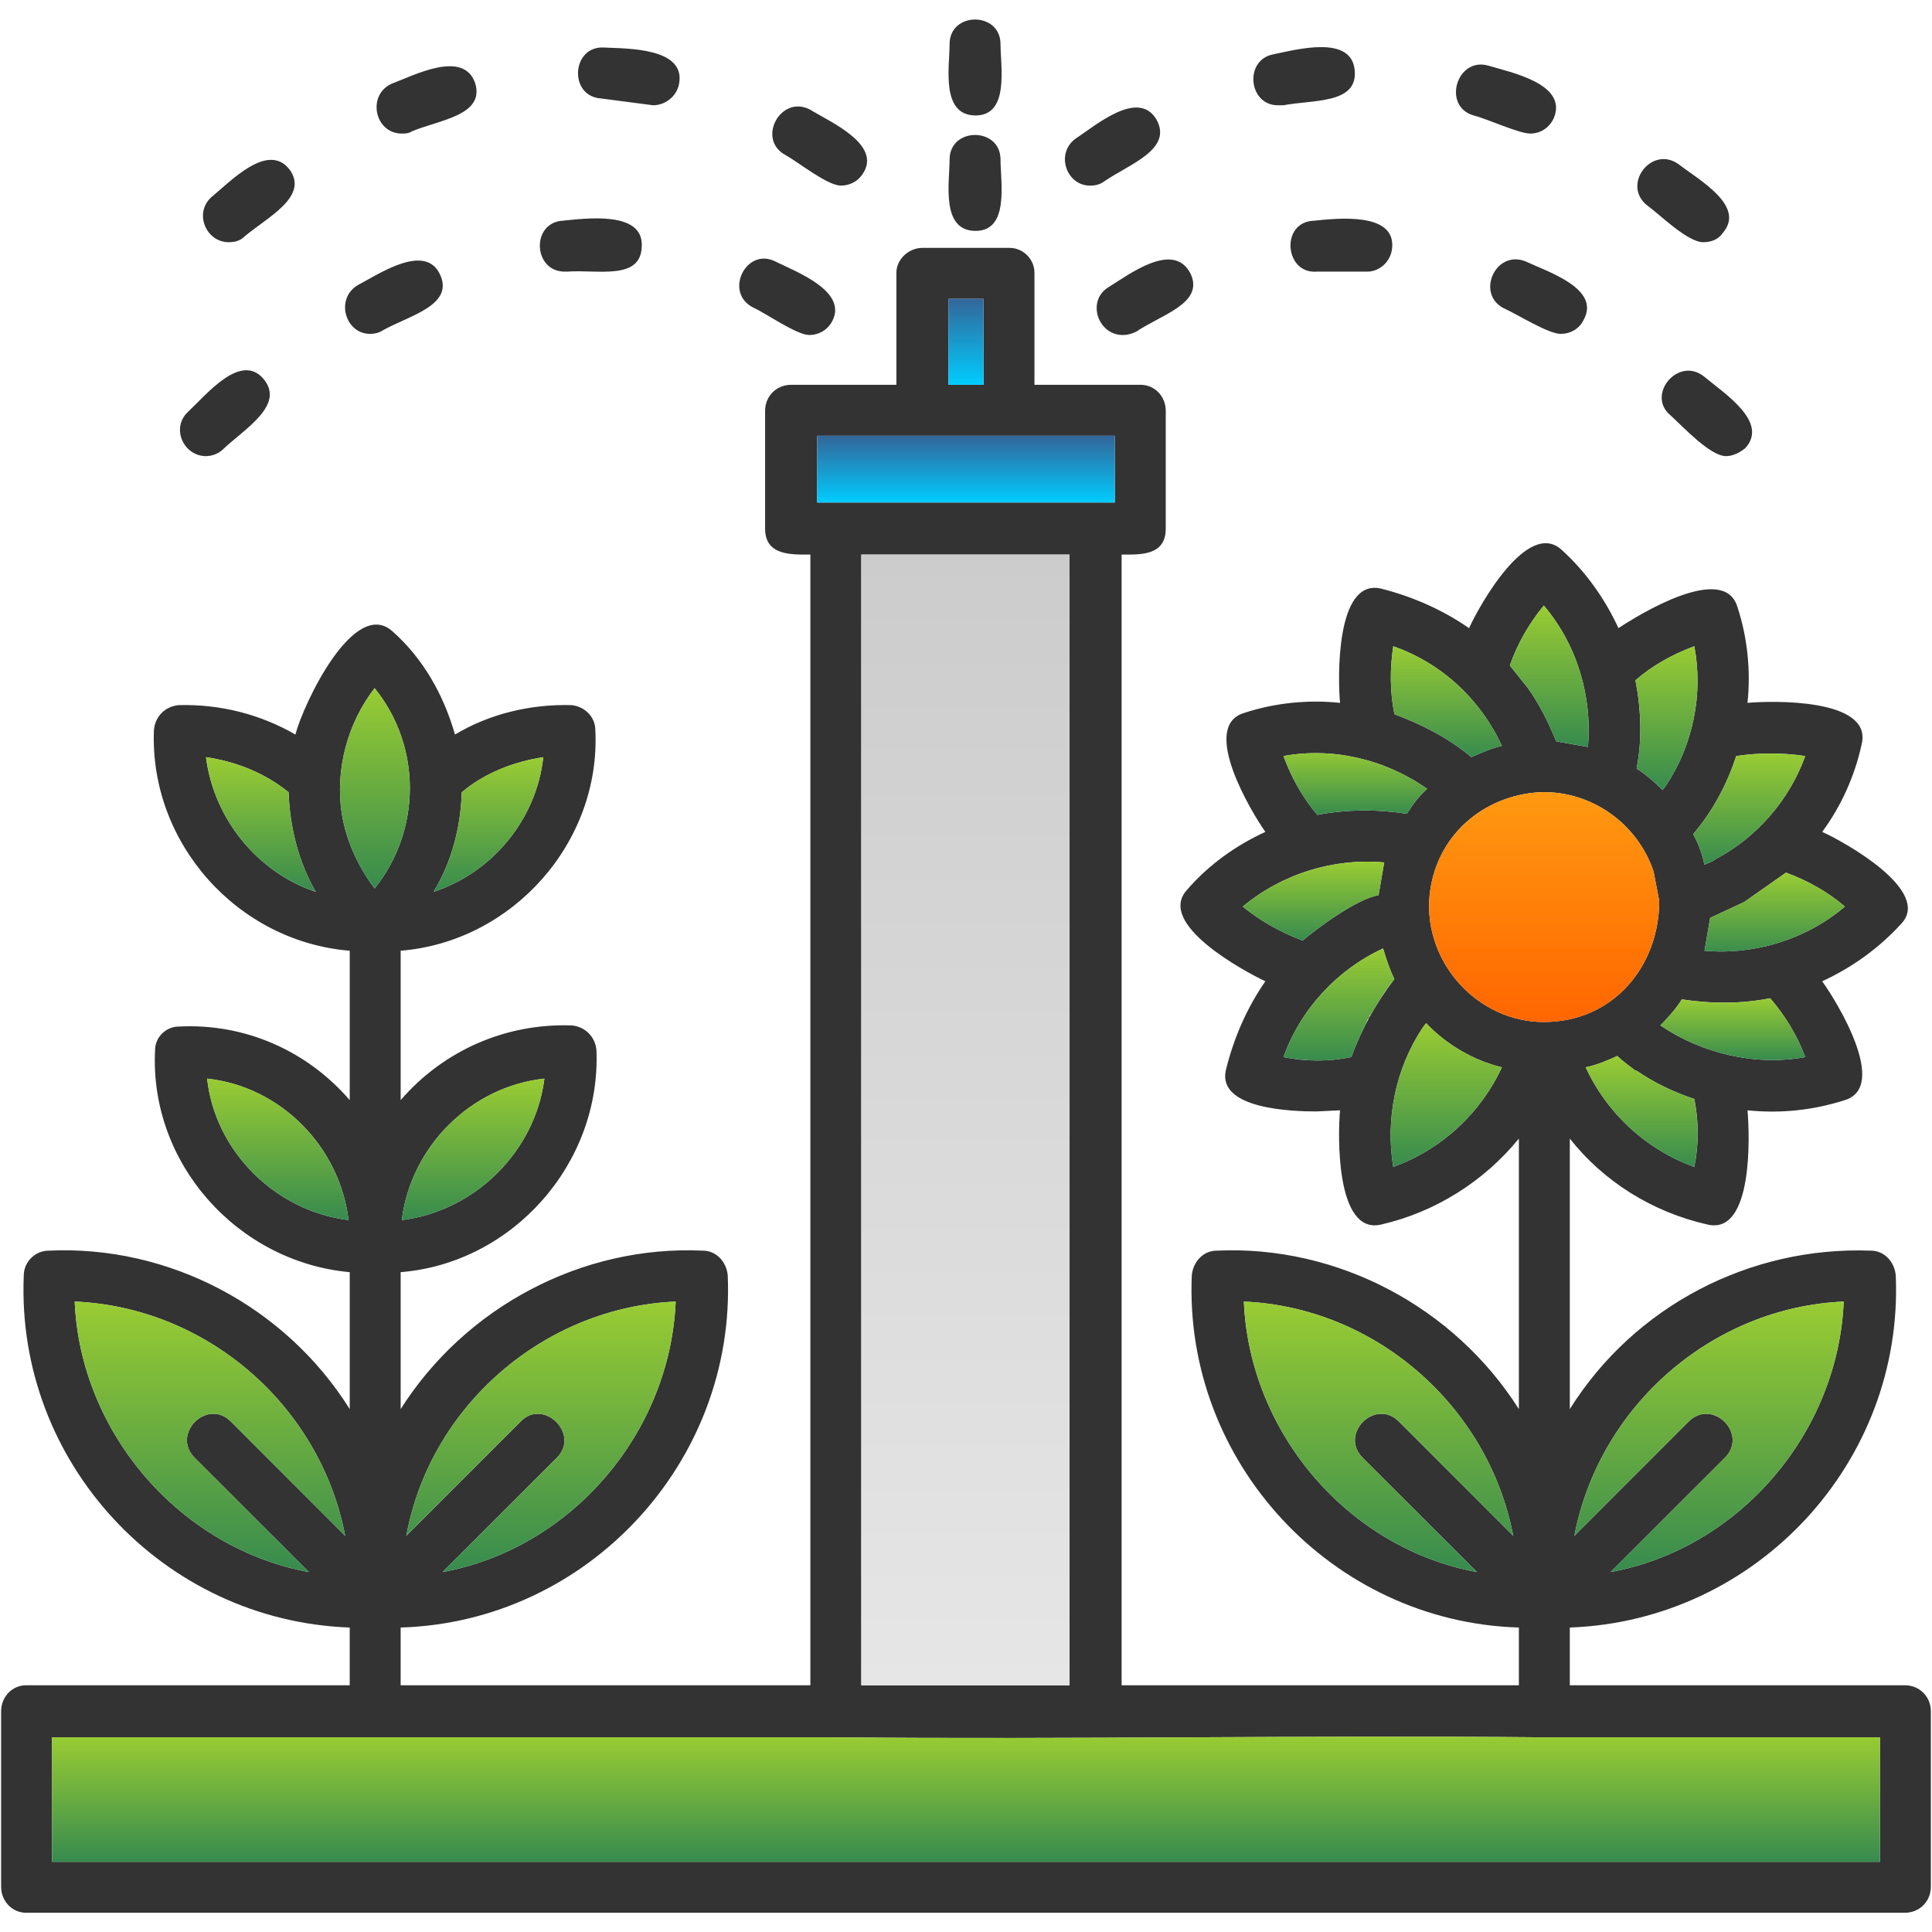 <?xml version="1.0" encoding="UTF-8"?>
<!DOCTYPE svg PUBLIC "-//W3C//DTD SVG 1.1//EN" "http://www.w3.org/Graphics/SVG/1.1/DTD/svg11.dtd">
<!-- Creator: CorelDRAW -->
<svg xmlns="http://www.w3.org/2000/svg" xml:space="preserve" width="1.707in" height="1.707in" version="1.1" style="shape-rendering:geometricPrecision; text-rendering:geometricPrecision; image-rendering:optimizeQuality; fill-rule:evenodd; clip-rule:evenodd"
viewBox="0 0 1707 1707"
 xmlns:xlink="http://www.w3.org/1999/xlink">
 <defs>
  <style type="text/css">
   <![CDATA[
    .fil0 {fill:#333333}
    .fil6 {fill:url(#id0)}
    .fil18 {fill:url(#id1)}
    .fil3 {fill:url(#id2)}
    .fil20 {fill:url(#id3)}
    .fil12 {fill:url(#id4)}
    .fil15 {fill:url(#id5)}
    .fil2 {fill:url(#id6)}
    .fil14 {fill:url(#id7)}
    .fil7 {fill:url(#id8)}
    .fil16 {fill:url(#id9)}
    .fil8 {fill:url(#id10)}
    .fil13 {fill:url(#id11)}
    .fil21 {fill:url(#id12)}
    .fil1 {fill:url(#id13)}
    .fil10 {fill:url(#id14)}
    .fil23 {fill:url(#id15)}
    .fil5 {fill:url(#id16)}
    .fil11 {fill:url(#id17)}
    .fil17 {fill:url(#id18)}
    .fil9 {fill:url(#id19)}
    .fil4 {fill:url(#id20)}
    .fil19 {fill:url(#id21)}
    .fil22 {fill:url(#id22)}
   ]]>
  </style>
  <linearGradient id="id0" gradientUnits="objectBoundingBox" x1="50%" y1="100%" x2="50%" y2="0%">
   <stop offset="0" style="stop-opacity:1; stop-color:#378B4E"/>
   <stop offset="1" style="stop-opacity:1; stop-color:#99CC33"/>
  </linearGradient>
  <linearGradient id="id1" gradientUnits="userSpaceOnUse" xlink:href="#id0" x1="431.752" y1="788.445" x2="431.752" y2="669.453">
  </linearGradient>
  <linearGradient id="id2" gradientUnits="userSpaceOnUse" xlink:href="#id0" x1="1217.86" y1="1388.88" x2="1217.86" y2="1150.25">
  </linearGradient>
  <linearGradient id="id3" gradientUnits="userSpaceOnUse" xlink:href="#id0" x1="245.469" y1="1077.89" x2="245.469" y2="952.665">
  </linearGradient>
  <linearGradient id="id4" gradientUnits="userSpaceOnUse" xlink:href="#id0" x1="1160.48" y1="831.122" x2="1160.48" y2="761.5">
  </linearGradient>
  <linearGradient id="id5" gradientUnits="userSpaceOnUse" xlink:href="#id0" x1="477.882" y1="1388.88" x2="477.882" y2="1150.25">
  </linearGradient>
  <linearGradient id="id6" gradientUnits="userSpaceOnUse" xlink:href="#id0" x1="1510.2" y1="1388.89" x2="1510.2" y2="1150.25">
  </linearGradient>
  <linearGradient id="id7" gradientUnits="userSpaceOnUse" xlink:href="#id0" x1="185.551" y1="1388.88" x2="185.551" y2="1150.25">
  </linearGradient>
  <linearGradient id="id8" gradientUnits="userSpaceOnUse" xlink:href="#id0" x1="1545.51" y1="764.059" x2="1545.51" y2="665.508">
  </linearGradient>
  <linearGradient id="id9" gradientUnits="userSpaceOnUse" xlink:href="#id0" x1="230.953" y1="788.492" x2="230.953" y2="669.453">
  </linearGradient>
  <linearGradient id="id10" gradientUnits="userSpaceOnUse" xlink:href="#id0" x1="1472.42" y1="697.969" x2="1472.42" y2="570.701">
  </linearGradient>
  <linearGradient id="id11" gradientUnits="userSpaceOnUse" xlink:href="#id0" x1="1278.02" y1="1031.47" x2="1278.02" y2="904.236">
  </linearGradient>
  <linearGradient id="id12" gradientUnits="userSpaceOnUse" x1="853.331" y1="1489.3" x2="853.331" y2="489.657">
   <stop offset="0" style="stop-opacity:1; stop-color:#E6E6E6"/>
   <stop offset="1" style="stop-opacity:1; stop-color:#CCCCCC"/>
  </linearGradient>
  <linearGradient id="id13" gradientUnits="userSpaceOnUse" xlink:href="#id0" x1="853.331" y1="1644.51" x2="853.331" y2="1534.12">
  </linearGradient>
  <linearGradient id="id14" gradientUnits="userSpaceOnUse" xlink:href="#id0" x1="1277.94" y1="669.043" x2="1277.94" y2="570.72">
  </linearGradient>
  <linearGradient id="id15" gradientUnits="userSpaceOnUse" x1="853.339" y1="385.476" x2="853.339" y2="444.232">
   <stop offset="0" style="stop-opacity:1; stop-color:#336699"/>
   <stop offset="1" style="stop-opacity:1; stop-color:#00CCFF"/>
  </linearGradient>
  <linearGradient id="id16" gradientUnits="userSpaceOnUse" xlink:href="#id0" x1="1531.06" y1="936.677" x2="1531.06" y2="881.921">
  </linearGradient>
  <linearGradient id="id17" gradientUnits="userSpaceOnUse" x1="1364.23" y1="699.693" x2="1364.23" y2="902.551">
   <stop offset="0" style="stop-opacity:1; stop-color:#FF9911"/>
   <stop offset="1" style="stop-opacity:1; stop-color:#FF6600"/>
  </linearGradient>
  <linearGradient id="id18" gradientUnits="userSpaceOnUse" xlink:href="#id0" x1="331.315" y1="784.657" x2="331.315" y2="607.681">
  </linearGradient>
  <linearGradient id="id19" gradientUnits="userSpaceOnUse" xlink:href="#id0" x1="1369.07" y1="659.516" x2="1369.07" y2="535.075">
  </linearGradient>
  <linearGradient id="id20" gradientUnits="userSpaceOnUse" xlink:href="#id0" x1="1450.62" y1="1031.5" x2="1450.62" y2="933.173">
  </linearGradient>
  <linearGradient id="id21" gradientUnits="userSpaceOnUse" xlink:href="#id0" x1="417.961" y1="1077.89" x2="417.961" y2="952.665">
  </linearGradient>
  <linearGradient id="id22" gradientUnits="userSpaceOnUse" xlink:href="#id15" x1="853.339" y1="263.957" x2="853.339" y2="340.051">
  </linearGradient>
 </defs>
 <g id="Layer_x0020_1">
  <g>
   <path class="fil0" d="M309 1438c-165,-6 -295,-146 -288,-311 0,-12 10,-22 22,-22 106,-5 209,49 266,140l0 -121c-99,-9 -177,-96 -172,-196 0,-12 10,-21 21,-21 58,-3 113,21 151,65l0 -132c-99,-8 -177,-95 -173,-195 1,-12 10,-21 22,-22 36,-1 72,8 103,26 7,-27 52,-122 86,-91 27,24 45,56 55,91 30,-18 66,-27 103,-26 11,1 21,10 21,22 5,99 -73,187 -172,195l0 132c38,-44 93,-68 151,-66 12,1 21,10 22,22 4,100 -74,188 -173,196l0 121c57,-90 160,-145 267,-140 12,0 21,10 22,22 7,165 -124,306 -289,311l0 51 362 0 0 -999c-17,0 -40,1 -40,-23l0 -104c0,-13 10,-23 23,-23l93 0 0 -99c0,-12 11,-22 23,-22l77 0c12,0 22,10 22,22l0 99 94 0c12,0 22,10 22,23l0 104c0,24 -22,23 -39,23l0 999 351 0 0 -51c-165,-5 -296,-146 -289,-311 1,-12 10,-22 22,-22 107,-5 210,50 267,140l0 -239c-31,38 -74,65 -122,76 -40,9 -38,-80 -36,-101l-21 1c-21,0 -87,-2 -80,-36 7,-29 19,-56 35,-79 -19,-9 -97,-51 -69,-81 19,-22 43,-39 69,-51 -12,-17 -58,-93 -19,-105 27,-9 57,-12 85,-9 -2,-21 -4,-110 36,-101 28,7 55,19 78,35 9,-20 52,-97 82,-69 21,19 38,43 50,69 18,-12 93,-58 105,-19 9,27 12,57 9,85 22,-2 110,-4 101,36 -6,28 -18,55 -35,78 20,9 97,52 70,81 -20,22 -44,39 -70,51 13,18 59,93 20,105 -28,9 -57,12 -86,9 2,22 5,110 -35,101 -49,-11 -92,-38 -122,-76l0 239c57,-91 159,-144 266,-140 12,0 21,10 22,22 7,165 -123,305 -288,311l0 51 296 0c13,0 23,10 23,23l0 155c0,13 -10,23 -23,23l-1660 0c-12,0 -22,-10 -22,-23l0 -155c0,-13 10,-23 22,-23l286 0 0 -51zm553 -1234c-31,0 -23,-43 -23,-63 0,-29 45,-29 45,0 0,20 8,63 -22,63zm0 -102c-31,0 -23,-43 -23,-63 0,-29 45,-29 45,0 0,20 8,63 -22,63zm663 301c-14,0 -38,-26 -49,-36 -22,-18 7,-53 30,-34 18,15 57,40 36,63 -5,4 -11,7 -17,7zm-533 -107c-22,0 -32,-30 -13,-42 18,-11 58,-42 73,-12 12,26 -26,36 -48,51 -4,2 -8,3 -12,3zm387 -1c-11,0 -38,-17 -49,-22 -27,-12 -9,-53 18,-42 19,9 67,24 51,52 -4,8 -12,12 -20,12zm-171 -55l-45 0c-28,2 -32,-44 -2,-45 20,-2 72,-8 69,24 -1,12 -11,21 -22,21zm-1026 163c-20,0 -31,-25 -16,-39 17,-16 47,-53 67,-29 19,23 -17,44 -36,62 -4,4 -10,6 -15,6zm533 -107c-11,0 -38,-19 -49,-24 -27,-13 -7,-54 19,-41 18,9 67,27 49,55 -4,6 -11,10 -19,10zm-388 -1c-22,0 -31,-31 -11,-43 19,-10 60,-38 73,-9 12,27 -28,36 -51,49 -3,2 -7,3 -11,3zm172 -55c-28,0 -30,-43 -2,-45 21,-2 72,-9 70,23 -1,30 -39,20 -66,22 -1,0 -1,0 -2,0zm-297 -26c-20,0 -31,-26 -15,-40 17,-14 50,-49 69,-24 17,24 -20,42 -40,59 -4,4 -9,5 -14,5zm541 -50c-12,0 -38,-21 -49,-27 -26,-14 -4,-54 22,-40 18,11 64,31 46,57 -4,6 -11,10 -19,10zm-388 -46c-24,0 -31,-34 -9,-44 19,-7 64,-31 74,0 8,28 -32,32 -56,42 -3,2 -6,2 -9,2zm222 -25l-46 -6c-29,-2 -26,-47 3,-45 20,1 72,0 66,32 -2,11 -12,19 -23,19zm928 121c-14,0 -38,-24 -49,-32 -24,-18 3,-54 27,-37 18,14 60,37 39,61 -4,6 -11,8 -17,8zm-542 -50c-21,0 -31,-29 -12,-42 17,-11 55,-44 71,-16 14,26 -24,39 -46,54 -4,3 -8,4 -13,4zm389 -46c-10,0 -38,-13 -50,-16 -28,-8 -15,-52 13,-44 20,6 70,16 58,46 -4,9 -12,14 -21,14zm-223 -25c-26,0 -30,-40 -4,-45 20,-4 70,-18 72,15 2,29 -37,25 -63,30 -2,0 -3,0 -5,0zm-291 247l31 0 0 -76 -31 0 0 76zm-99 104l246 0 0 -59 -263 0 0 59 17 0zm-437 275c4,24 14,46 29,66 41,-51 42,-125 0,-177 -24,31 -35,72 -29,111zm-23 69c-15,-26 -23,-57 -24,-88 -21,-17 -46,-27 -73,-31 7,55 46,102 97,119zm129 -88c-1,31 -9,62 -25,88 52,-17 91,-64 97,-119 -26,4 -52,14 -72,31zm-225 253c7,64 60,117 125,125 -8,-65 -60,-118 -125,-125zm298 0c-65,7 -118,60 -126,125 65,-8 118,-61 126,-125zm-150 582l-285 0 0 110 1615 0 0 -110 -297 0c-209,-2 -418,2 -626,0l-406 0 -1 0zm1019 -927c10,14 18,30 25,47l28 5c4,-45 -10,-91 -39,-125 -13,16 -23,33 -30,53l16 20zm10 92c-50,3 -92,39 -97,92 -5,59 43,111 101,111 62,0 102,-50 102,-107l-5 -26c-14,-42 -55,-72 -101,-70zm-128 -69c24,9 48,21 68,38 9,-4 18,-8 27,-10 -19,-41 -53,-73 -96,-88 -3,20 -3,40 1,60zm-9 131c-45,-4 -90,10 -125,39 16,13 34,23 53,30 13,-11 48,-37 67,-40l0 0 5 -29zm-89 -94c7,19 17,37 30,52 26,-5 53,-5 79,-1 5,-8 11,-16 18,-22 -37,-26 -83,-37 -127,-29zm88 170c-41,19 -73,54 -88,96 20,4 40,4 60,0 9,-25 22,-48 38,-69 -4,-8 -7,-17 -10,-27zm35 70c-24,36 -33,81 -26,123 42,-15 77,-47 96,-88 -25,-6 -49,-20 -67,-39l-3 4zm-49 -6c1,-2 2,-4 3,-5l-3 5zm259 4c37,25 84,36 128,28 -7,-19 -18,-37 -31,-52 -25,5 -52,5 -78,1 -5,8 -12,16 -19,23zm-66 37c19,41 54,73 96,88 4,-20 4,-40 0,-60 -18,-6 -35,-14 -51,-25l0 0 -1 0c-5,-4 -11,-8 -16,-13 -9,4 -18,8 -28,10zm105 -103c44,4 90,-10 124,-39 -15,-13 -33,-23 -52,-30l-37 26 -30 14 -5 29zm7 -79l3 -2c36,-19 65,-52 79,-91 -20,-3 -41,-3 -61,0 -8,25 -21,49 -38,69 5,9 8,18 10,27l7 -3zm-67 -82c9,6 16,12 23,19l3 -4c24,-36 33,-81 25,-123 -19,7 -37,17 -52,30 5,26 6,53 1,78zm-141 710l-101 -101c-21,-21 11,-53 32,-32l101 101c-22,-115 -122,-202 -238,-207 5,116 92,218 206,239zm86 -32l101 -101c21,-21 53,11 32,32l-101 101c114,-21 201,-123 206,-239 -116,5 -216,92 -238,207zm-446 132l0 -999 -184 0 0 999 184 0zm-672 -100l-101 -101c-21,-21 11,-53 32,-32l101 101c-22,-115 -122,-202 -239,-207 5,116 93,218 207,239zm86 -32l101 -101c20,-21 53,11 32,32l-101 101c114,-21 201,-123 206,-239 -116,5 -217,92 -238,207z"/>
  </g>
  <path class="fil1" d="M1364 1535c-209,-2 -418,2 -626,0l-406 0 -1 0 -285 0 0 110 1615 0 0 -110 -297 0z"/>
  <path class="fil2" d="M1492 1256c21,-21 53,11 32,32l-101 101c114,-21 201,-123 206,-239 -116,5 -216,92 -238,207l101 -101z"/>
  <path class="fil3" d="M1337 1357c-22,-115 -122,-202 -238,-207 5,116 92,218 206,239l-101 -101c-21,-21 11,-53 32,-32l101 101z"/>
  <path class="fil4" d="M1401 943c19,41 54,73 96,88 4,-20 4,-40 0,-60 -18,-6 -35,-14 -51,-25l-1 0c-5,-4 -11,-8 -16,-13 -9,4 -18,8 -28,10z"/>
  <path class="fil5" d="M1467 906c37,25 84,36 128,28 -7,-19 -18,-37 -31,-52 -25,5 -52,5 -78,1 -5,8 -12,16 -19,23z"/>
  <path class="fil6" d="M1506 840c44,4 90,-10 124,-39 -15,-13 -33,-23 -52,-30l-37 26 -30 14 -5 29z"/>
  <path class="fil7" d="M1516 759c36,-19 65,-52 79,-91 -20,-3 -41,-3 -61,0 -8,25 -21,49 -38,69 5,9 8,18 10,27l7 -3 3 -2z"/>
  <path class="fil8" d="M1472 694c24,-36 33,-81 25,-123 -19,7 -37,17 -52,30 5,26 6,53 1,78 9,6 16,12 23,19l3 -4z"/>
  <path class="fil9" d="M1403 660c4,-45 -10,-91 -39,-125 -13,16 -23,33 -30,53l16 20c10,14 18,30 25,47l28 5z"/>
  <path class="fil10" d="M1327 659c-19,-41 -53,-73 -96,-88 -3,20 -3,40 1,60 24,9 48,21 68,38 9,-4 18,-8 27,-10z"/>
  <path class="fil6" d="M1261 697c-37,-26 -83,-37 -127,-29 7,19 17,37 30,52 26,-5 53,-5 79,-1 5,-8 11,-16 18,-22z"/>
  <path class="fil11" d="M1360 700c-50,3 -92,39 -97,92 -5,59 43,111 101,111 62,0 102,-50 102,-107l-5 -26c-14,-42 -55,-72 -101,-70z"/>
  <path class="fil12" d="M1218 791l5 -29c-45,-4 -90,10 -125,39 16,13 34,23 53,30 13,-11 48,-37 67,-40z"/>
  <path class="fil6" d="M1222 838c-41,19 -73,54 -88,96 20,4 40,4 60,0 4,-11 9,-22 14,-32l0 -1c1,-1 2,-2 2,-4l1 0c6,-11 13,-22 21,-32 -4,-8 -7,-17 -10,-27z"/>
  <path class="fil13" d="M1257 908c-24,36 -33,81 -26,123 42,-15 77,-47 96,-88 -25,-6 -49,-20 -67,-39l-3 4z"/>
  <path class="fil14" d="M305 1357c-22,-115 -122,-202 -239,-207 5,116 93,218 207,239l-101 -101c-21,-21 11,-53 32,-32l101 101z"/>
  <path class="fil15" d="M597 1150c-116,5 -217,92 -238,207l101 -101c20,-21 53,11 32,32l-101 101c114,-21 201,-123 206,-239z"/>
  <path class="fil16" d="M182 669c7,55 46,102 97,119 -15,-26 -23,-57 -24,-88 -21,-17 -46,-27 -73,-31z"/>
  <path class="fil17" d="M331 608c-24,31 -35,72 -29,111 4,24 14,46 29,66 41,-51 42,-125 0,-177z"/>
  <path class="fil18" d="M480 669c-26,4 -52,14 -72,31 -1,31 -9,62 -25,88 52,-17 91,-64 97,-119z"/>
  <path class="fil19" d="M481 953c-65,7 -118,60 -126,125 65,-8 118,-61 126,-125z"/>
  <path class="fil20" d="M308 1078c-8,-65 -60,-118 -125,-125 7,64 60,117 125,125z"/>
  <polygon class="fil21" points="761,490 761,1489 945,1489 945,490 "/>
  <polygon class="fil22" points="838,340 869,340 869,264 838,264 "/>
  <polygon class="fil23" points="985,385 722,385 722,444 739,444 985,444 "/>
 </g>
</svg>
